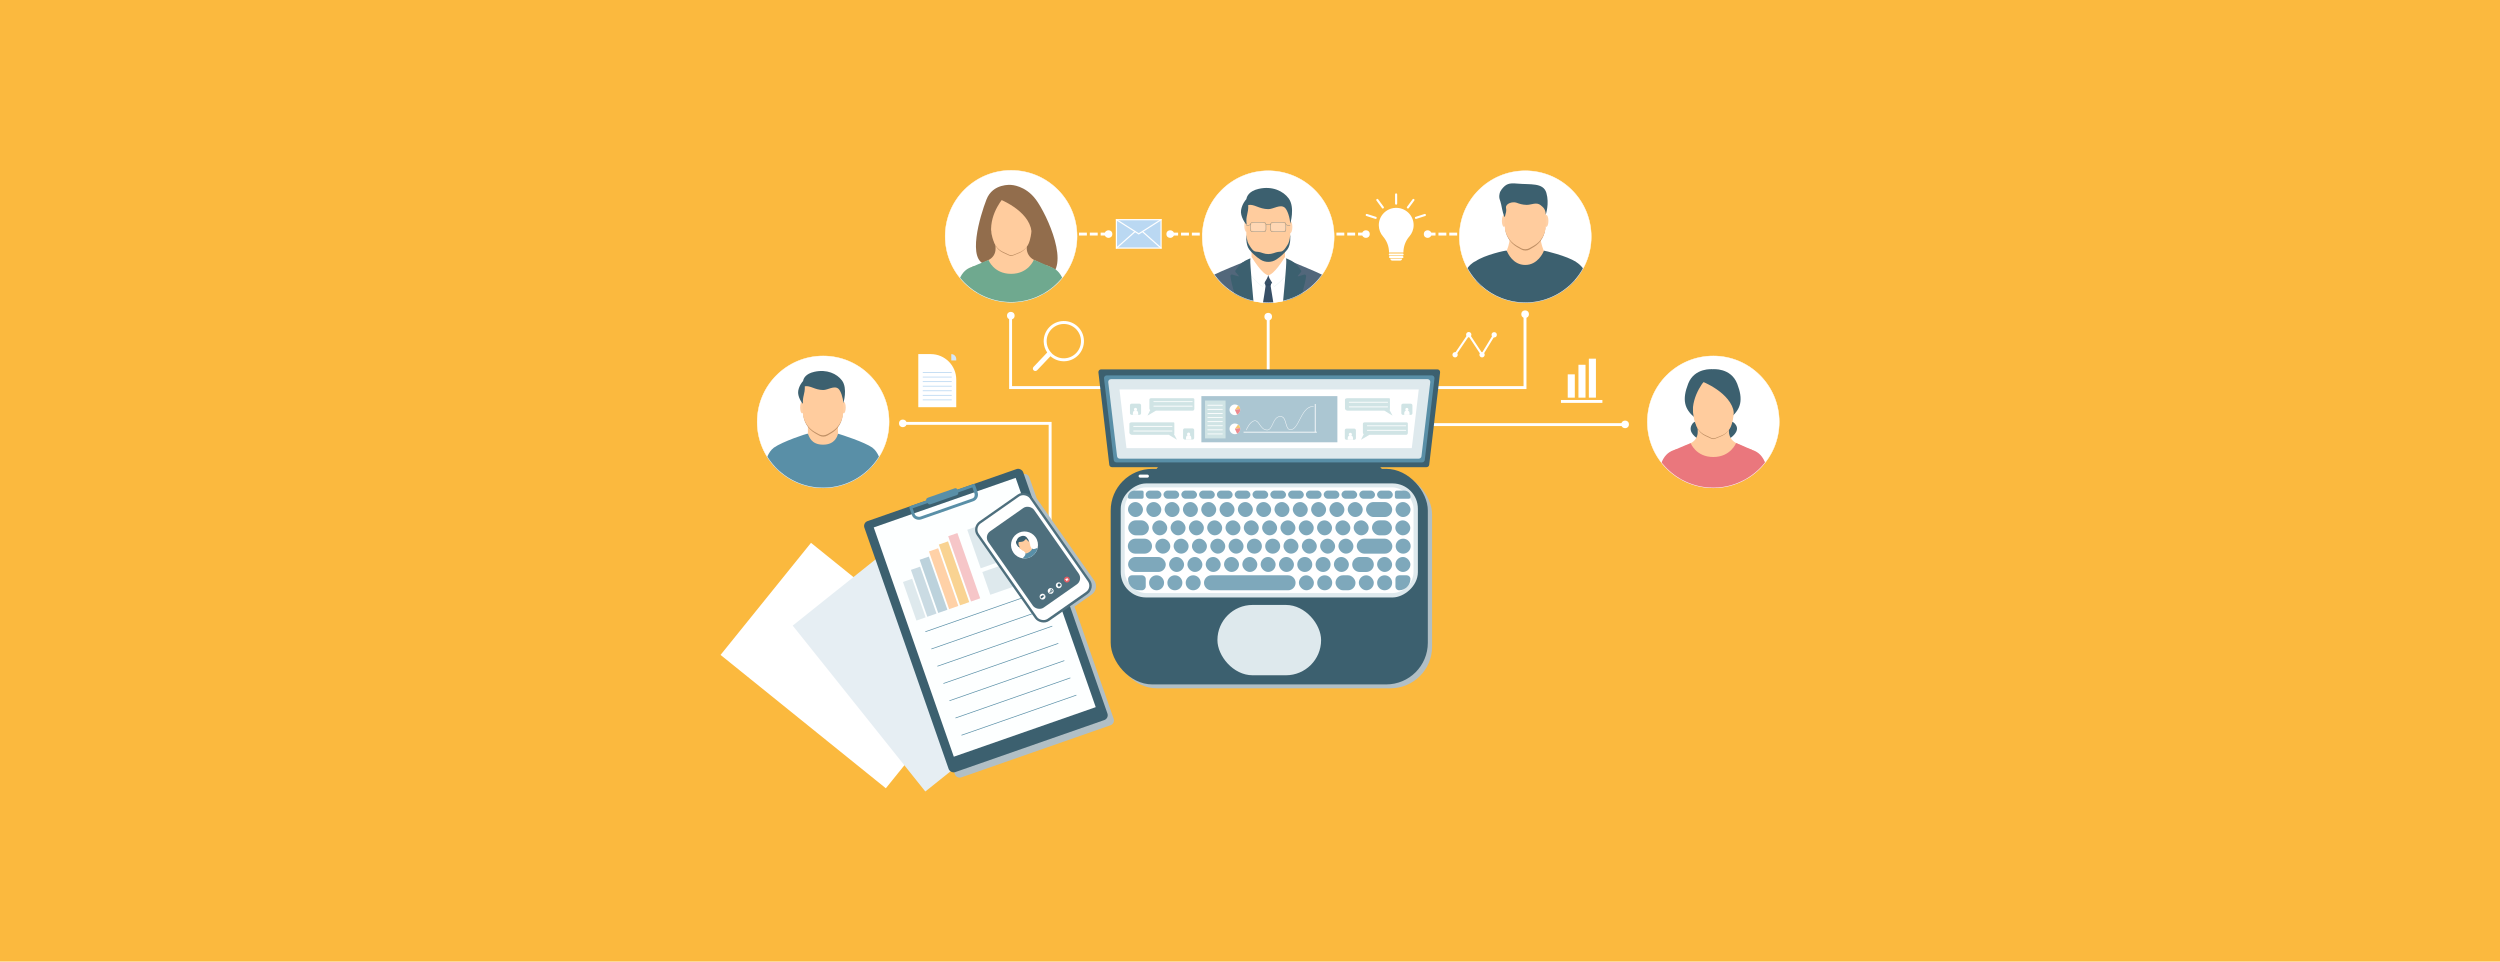 <?xml version="1.0" encoding="UTF-8"?><svg id="Online_Resource" xmlns="http://www.w3.org/2000/svg" viewBox="0 0 1300 500"><defs><style>.cls-1{fill:#f9d392;}.cls-2{fill:#f7c670;}.cls-3{fill:#ed8a8f;}.cls-4{fill:#e6eef3;}.cls-5{fill:#e9f2f3;}.cls-6{fill:#f6c6c8;}.cls-7{fill:#ea777d;}.cls-8{fill:#fff;}.cls-9{fill:#ffd4ae;}.cls-10{fill:#ffd7b4;}.cls-11{fill:#ffb97b;}.cls-12{fill:#ffcc9e;}.cls-13{fill:#ffd1a7;}.cls-14{fill:#ffd0a6;}.cls-15{fill:#fbb93e;}.cls-16{fill:#fdffff;}.cls-17{fill:#926d4c;}.cls-18{fill:#7ea8bb;}.cls-19{fill:#bad8f2;}.cls-20{fill:#304961;}.cls-21{fill:#b1bfc5;}.cls-22{fill:#bcd2dc;}.cls-23{fill:#bf8f64;}.cls-24{fill:#d0e4e5;}.cls-25{fill:#cadbe3;}.cls-26{fill:#abc6d2;}.cls-27{fill:#e45c63;}.cls-28{fill:#dee9ed;}.cls-29{fill:#d5e7f7;}.cls-30{fill:#374f66;}.cls-31{fill:#6fa98f;}.cls-32{fill:#3c606f;}.cls-33{fill:#598fa7;}.cls-34{fill:#52677b;}.cls-35{fill:#4e6f7d;}</style></defs><rect class="cls-15" x="-28.78" y="-84.67" width="1356.66" height="768.77"/><g><g><g><circle class="cls-8" cx="525.78" cy="122.87" r="34.29"/><path class="cls-17" d="M538.61,103.72c-5.44-7.35-12.82-7.56-12.82-7.56,0,0-9.49-.96-12.82,7.56-3.33,8.52-10.43,32.21-.09,33.82,.41,.06,31.27,6.94,31.65,6.78,12.6-5.17,0-32.62-5.91-40.61Z"/><path class="cls-12" d="M546.11,139.35l-19.78,7.16-19.14-7.89,7.32-3.68c1.96-1.12,3.17-3.2,3.17-5.46v-2.77h16.22v2.38c0,2.48,1.37,4.77,3.57,5.93l8.64,4.33Z"/><path class="cls-23" d="M534.86,125.26c-.69,2.55-2.51,4.63-4.92,5.6l-3.11,1.26c-.71,.29-1.51,.27-2.21-.06l-3.14-1.48c-1.86-.88-3.29-2.43-4.1-4.36-1.16-2.78-1.71-5.77-1.71-8.8v.76c0,3.02,.52,6.15,1.69,8.87h-.01c.81,1.91,2.28,3.45,4.14,4.32l3.14,1.46c.69,.33,1.49,.34,2.2,.05l3.11-1.27c2.41-.98,4.23-3.05,4.92-5.61l.26-.74c.53-1.95,.86-3.96,.86-5.98v-.76c0,2.02-.33,4.03-.86,5.98l-.26,.74Z"/><path class="cls-12" d="M530.22,131.15l-3.26,1.32c-.75,.3-1.59,.28-2.31-.06l-3.29-1.55c-1.95-.92-3.5-2.55-4.35-4.57h0c-1.22-2.92-1.85-6.05-1.85-9.23v-4.28c0-5.87,4.76-10.62,10.64-10.62h0c5.88,0,10.64,4.76,10.64,10.62v5.45c0,2.12-.28,4.23-.83,6.27l-.21,.77c-.73,2.68-2.64,4.85-5.16,5.88Z"/><path class="cls-17" d="M519.09,103.29s15.86,5.85,17.29,16.94c3.7-9.12-2.69-24.03-17.29-16.94Z"/><path class="cls-17" d="M522.34,102.23s-7.78,8.18-6.91,18.8c-2.92-8.83-1.61-17.74,6.91-18.8Z"/><path class="cls-12" d="M509.8,137.58l-.16,2.05v.02s0,.04,0,.04l-1.03,12.75-.02,.2c-3.51-2.03-6.63-4.67-9.21-7.77,.03-.06,.06-.12,.09-.18,1.03-2.07,2.73-3.88,4.62-5.13,.48-.32,.95-.59,1.4-.8,0,0,0,0,.01,0,.05-.02,4.3-1.18,4.3-1.18Z"/><path class="cls-12" d="M552.34,144.69c-2.5,3.04-5.51,5.64-8.9,7.68-.16,.1-.32,.19-.48,.28l.02-.2-.91-11.59h0s0-.05,0-.05l-.28-3.23s.41,.02,1.09,.14h-.02s.05,0,.06,0c.68,.13,1.75,.35,2.62,.77h0s.03,.02,.05,.03c.05,.02,.08,.04,.13,.06,2.74,1.16,5.13,3.3,6.55,5.91,.03,.06,.04,.12,.07,.18Z"/><path class="cls-31" d="M509.82,153.11c-.01,.06-.03,.12-.04,.18-.4-.21-.8-.43-1.19-.66-3.51-2.03-6.63-4.67-9.21-7.77-.07-.09-.14-.17-.21-.26,.03-.06,.05-.12,.08-.18,1.19-2.54,3.08-4.69,6.14-5.62,6.96-2.11,5.98,7.44,4.43,14.31Z"/><path class="cls-31" d="M552.4,144.61s-.05,.05-.07,.08c-2.5,3.04-5.51,5.64-8.9,7.68-.16,.1-.32,.19-.48,.28-.38,.22-.77,.44-1.16,.64-.01-.06-.03-.12-.04-.18-1.55-6.86-2.53-16.46,4.43-14.35,3.06,.93,4.94,3.12,6.14,5.66,.03,.06,.06,.12,.08,.18Z"/><path class="cls-31" d="M546.18,138.76c-1.59,3.19-2.39,8.54-2.73,13.39,0,.07-.01,.14-.02,.22-5.16,3.1-11.2,4.89-17.65,4.89-5.77,0-11.22-1.43-16.01-3.96-.4-.21-.8-.43-1.19-.66-.15-.09-.31-.18-.45-.27,0-.07,0-.15-.02-.22-.34-4.84-1.13-10.15-2.73-13.34,3.55-1.61,8.63-3.62,8.63-3.62,0,0,2.72,7.21,11.76,7.21s11.84-7.3,11.84-7.3c0,0,5,2.05,8.55,3.67Z"/><path class="cls-8" d="M525.78,157.27c-18.97,0-34.4-15.43-34.4-34.4s15.43-34.4,34.4-34.4,34.4,15.43,34.4,34.4-15.43,34.4-34.4,34.4Zm0-68.58c-18.85,0-34.18,15.33-34.18,34.18s15.33,34.18,34.18,34.18,34.18-15.33,34.18-34.18-15.33-34.18-34.18-34.18Z"/></g><g><circle class="cls-8" cx="659.47" cy="123.09" r="34.29"/><rect class="cls-12" x="650.81" y="129.58" width="17.39" height="23.71"/><path class="cls-8" d="M670.97,155.27v.23c-3.6,1.28-7.47,1.98-11.51,1.98-2.62,0-5.18-.3-7.64-.86-.49-.11-.98-.23-1.46-.37-.91-.25-1.81-.54-2.69-.86l-.07-.24-1.66-18.27h0s4.66-2.21,4.81-2.49l.8,1.06,4.32,5.93c.72,.99,1.76,1.51,2.84,1.8,0,0,.57,.01,.74,.01,0,0,.68-.01,.7-.02,1.15-.15,2.21-.75,2.98-1.77l4.98-6.6s3.9,1.6,3.9,1.6v.17s-1.05,18.67-1.05,18.67Z"/><g><path class="cls-30" d="M660.66,148.47h0s.06,.1,.06,.14l.76,4.68,.62,3.88,.04,.21c-.88,.07-1.77,.11-2.67,.11s-1.82-.04-2.72-.11l.03-.21,.63-3.87,.69-4.59c.01-.08-.04-.15-.04-.23h0c0-.27-.02-.52-.16-.73,0,0,.02-.01,.02-.02,0,0-.19-.25-.32-.34-.06-.05-.12-.09-.18-.14-.03-.02-.05-.04-.08-.06-.39-.33-.68-.74-.73-1.31-.01-.09-.01-.18-.01-.27,.02-.68,.54-1.78,1.7-2.25,.14-.06,.28-.13,.42-.13h0c.25,0,.51-.09,.77-.09,0,0,0,0,0,0,.22,0,.44,.03,.66,.08,.14,.03,.28,.08,.42,.13,1.23,.47,1.65,1.57,1.68,2.26,0,.19,0,.36-.04,.51-.09,.41-.31,.73-.6,.99,0,0,0,0,0,0-.1,.08-.22,.18-.34,.24-.52,.29-.61,.88-.61,1.13Z"/><path class="cls-20" d="M660.76,148.47h-2.59v-.02c-.11-.23-.18-.47-.22-.72h3c-.04,.25-.1,.49-.18,.73v.02Z"/></g><path class="cls-5" d="M656.57,149.21s-6.12-4.02-10.29-12.05c2.9-.67,4.21-2.52,4.54-3.08,.04-.07,.14-.07,.18,0,.74,1.22,3.81,12.08,6.79,12.42-.25,.57-.18,.2-1.22,2.71Z"/><path class="cls-5" d="M662.54,149.21s6.12-4.02,10.29-12.05c-2.9-.67-4.21-2.52-4.54-3.08-.04-.07-.14-.07-.18,0-.74,1.22-3.81,12.08-6.79,12.42,.25,.57,.18,.2,1.22,2.71Z"/><path class="cls-8" d="M662.54,148.87s6.12-4.02,10.29-12.05c-2.9-.67-4.21-2.52-4.54-3.08-.04-.07-.14-.07-.18,0-.74,1.22-5.62,9.03-8.6,9.37,.92,2.95,1.99,3.26,3.03,5.76Z"/><path class="cls-34" d="M687.57,142.9c-2.76,3.9-6.31,7.21-10.42,9.68-1.94,1.17-4,2.15-6.17,2.92-.82,.29-1.66,.56-2.51,.79v-.23s.76-21.09,.76-21.09l.12,.05,3.45,1.49s0,0,0,0c0,0,.11,.05,.31,.13h0c1.85,.76,11.52,4.75,14.27,6.15,.07,.03,.13,.07,.19,.1Z"/><path class="cls-32" d="M679.19,143.6c-.19,1.85-.98,5.12-1.96,8.69-.03,.1-.05,.2-.08,.3-1.94,1.17-4,2.15-6.17,2.92-1.23,.44-2.5,.81-3.79,1.11,.01-.08,.02-.15,.03-.23,.14-.96,1.79-18.7,1.66-20.72-.02-.29-.05-.53-.08-.81-.01-.12-.14-.26-.14-.36h0s.05-.06,.07-.07c.13-.15,.85,.24,1.33,.44,1.02,.42,1.99,.98,2.87,1.65,.05,.04,.11,.09,.17,.13h0c.98,.78,1.85,1.71,2.59,2.75l.86,1.21c.19,.27,.18,.63-.04,.88l-1.68,1.98c-.09,.11,.01,.26,.15,.23l3.28-.93c.5-.14,.99,.3,.93,.83Z"/><path class="cls-8" d="M656.47,148.87s-6.12-4.02-10.29-12.05c2.9-.67,4.21-2.52,4.54-3.08,.04-.07,.14-.07,.18,0,.74,1.22,5.62,9.03,8.6,9.37-.92,2.95-1.99,3.26-3.03,5.76Z"/><path class="cls-34" d="M650.37,156.26c-7.8-2.14-14.5-6.97-19.04-13.42,.06-.03,.13-.06,.19-.1,3.02-1.53,14.11-6.05,14.53-6.21h0s.01,0,.01,0c0,0,0,0,0,0l3.56-1.54,.77,21.06-.02,.23Z"/><path class="cls-32" d="M651.83,156.63c-.49-.11-.98-.23-1.46-.37-3.02-.83-5.87-2.06-8.5-3.63-.03-.1-.06-.2-.08-.3-.99-3.59-1.78-6.87-1.97-8.73-.05-.53,.43-.97,.94-.83l3.28,.95c.13,.04,.24-.13,.15-.23l-1.69-1.99c-.21-.25-.23-.62-.04-.89l.85-1.21c.77-1.1,1.69-2.07,2.74-2.88h0s0,0,.01-.01c0,0,0,0,0,0,.87-.67,1.88-1.23,2.9-1.65,.44-.18,1.04-.52,1.26-.47,.05,0,.05,.04,.05,.1h0c0,.16-.13,.73-.13,.73-.14,1.75,1.49,20.21,1.63,21.17,.01,.08,.05,.15,.06,.23Z"/><path class="cls-9" d="M649.25,117.41c0,1.75-.5,3.17-1.11,3.17s-1.11-1.42-1.11-3.17,.5-3.17,1.11-3.17,1.11,1.42,1.11,3.17Z"/><path class="cls-9" d="M669.81,118.08c0,1.75,.5,3.17,1.11,3.17s1.11-1.42,1.11-3.17-.5-3.17-1.11-3.17-1.11,1.42-1.11,3.17Z"/><path class="cls-12" d="M662.23,134.92l-1.73,.7c-.64,.26-1.36,.26-2,0l-1.73-.7c-5.25-2.12-8.69-7.21-8.69-12.87v-13.32c0-3.26,2.64-5.9,5.9-5.9h11.03c3.26,0,5.9,2.64,5.9,5.9v13.32c0,5.66-3.44,10.75-8.69,12.87Z"/><path class="cls-32" d="M670.13,103.2c-2.84-3.87-8.54-6.62-15.64-4.99-4.96,1.14-6.13,3.83-6.38,5.34-.32,.34-2.22,2.52-2.75,5.69-.54,3.25,2.3,7.22,2.91,7.65-.63-4.67,.98-5.68,.82-10.29,3.21-.57,5.52,2.09,10.41,2.16,2.63,.04,6.31-2.81,8.64-.73,1.27,1.13,2.62,5,2.77,8.36,0,.02,2.61-8.56-.79-13.2Z"/><g><g><rect class="cls-10" x="660.72" y="115.67" width="8.01" height="4.81" rx="2.4" ry="2.4"/><path class="cls-32" d="M667.78,115.66h-6.11c-.57,0-1,.4-1,.96v2.9c0,.57,.43,1.03,1,1.03h6.11c.56,0,.96-.46,.96-1.03v-2.9c0-.57-.39-.96-.96-.96Zm0,4.75h-6.11c-.49,0-.85-.4-.85-.89v-2.9c0-.49,.36-.82,.85-.82h6.11c.49,0,.81,.33,.81,.82v2.9c0,.49-.33,.89-.81,.89Z"/></g><g><rect class="cls-10" x="650.28" y="115.67" width="8.01" height="4.81" rx="2.4" ry="2.4"/><path class="cls-32" d="M657.34,115.66h-6.11c-.57,0-1.06,.4-1.06,.96v2.9c0,.57,.5,1.03,1.06,1.03h6.11c.56,0,1.04-.46,1.04-1.03v-2.9c0-.57-.47-.96-1.04-.96Zm.89,3.86c0,.49-.41,.89-.89,.89h-6.11c-.49,0-.92-.4-.92-.89v-2.9c0-.49,.43-.82,.92-.82h6.11c.49,0,.89,.33,.89,.82v2.9Z"/></g><rect class="cls-32" x="658.34" y="116.79" width="2.38" height=".14"/></g><path class="cls-32" d="M670.86,117.46s-.01,0-.02,0l-2.13-.49s-.06-.05-.05-.09,.05-.06,.09-.05l2.13,.49s.06,.05,.05,.09c0,.03-.04,.06-.07,.06Z"/><path class="cls-32" d="M648.15,117.48s-.06-.02-.07-.05c-.01-.04,.01-.08,.05-.09l2.08-.54s.08,.01,.09,.05c.01,.04-.01,.08-.05,.09l-2.08,.54s-.01,0-.02,0Z"/><path class="cls-32" d="M670.89,122.05s-.13,3.1-1.2,4.95c-2.98,5.11-3.31,3.34-6.22,4.25-.47,.15-.9,.29-1.29,.42-1.73,.59-3.6,.59-5.33,0-.39-.13-.82-.28-1.29-.42-2.91-.91-3.24,.86-6.22-4.25-1.08-1.85-1.2-4.95-1.2-4.95,0,0-.55,5.03,1.47,7.69,1.22,1.61,3.5,3.76,5.78,5.23,2.51,1.62,5.75,1.62,8.26,0,2.28-1.47,4.56-3.62,5.78-5.23,2.01-2.66,1.47-7.69,1.47-7.69Z"/><path class="cls-8" d="M659.47,157.49c-18.97,0-34.4-15.43-34.4-34.4s15.43-34.4,34.4-34.4,34.4,15.43,34.4,34.4-15.43,34.4-34.4,34.4Zm0-68.58c-18.85,0-34.18,15.33-34.18,34.18s15.33,34.18,34.18,34.18,34.18-15.33,34.18-34.18-15.33-34.18-34.18-34.18Z"/></g><g><circle class="cls-8" cx="793.16" cy="123.09" r="34.29"/><path class="cls-12" d="M809.61,143.92l-33.27,.32,6.46-12.42c1.28-2.46,2.06-5.15,2.29-7.92h15.97c.31,2.77,1.13,5.46,2.39,7.95l6.16,12.07Z"/><path class="cls-12" d="M769.77,148.26c-2.38-2.21-4.45-4.76-6.13-7.56,.03-.06,.06-.13,.09-.19,.87-1.81,1.94-3.38,3.22-4.24l2.74,11.68,.07,.31Z"/><path class="cls-12" d="M822.7,140.66c-1.11,1.87-2.4,3.62-3.83,5.24-.72,.81-1.47,1.58-2.26,2.31l.08-.32,2.73-11.62c1.27,.85,2.33,2.4,3.19,4.19,.03,.06,.06,.13,.09,.19Z"/><g><path class="cls-14" d="M783.14,114.88c0,1.7-.48,3.08-1.08,3.08s-1.08-1.38-1.08-3.08,.48-3.08,1.08-3.08,1.08,1.38,1.08,3.08Z"/><path class="cls-14" d="M803.01,114.88c0,1.7,.48,3.08,1.08,3.08s1.08-1.38,1.08-3.08-.48-3.08-1.08-3.08-1.08,1.38-1.08,3.08Z"/></g><path class="cls-23" d="M797.58,127.26l-2.11,1.25c-1.35,.79-2.99,.79-4.34,0l-2.3-1.25c-3.76-2.2-6.24-6.31-6.24-10.76v1.19c0,4.45,2.49,8.56,6.25,10.76l2.22,1.25c1.35,.79,3.05,.79,4.4,0l2.1-1.25c3.76-2.2,6.04-6.31,6.04-10.76v-1.19c0,4.45-2.26,8.56-6.02,10.76Z"/><path class="cls-12" d="M797.56,127.77l-2.2,1.25c-1.39,.79-3.09,.79-4.48,0l-2.2-1.25c-3.87-2.2-6.26-6.31-6.26-10.76v-8.4c0-5.91,4.79-10.71,10.71-10.71h0c5.91,0,10.71,4.79,10.71,10.71v8.4c0,4.45-2.39,8.56-6.26,10.76Z"/><path class="cls-32" d="M804.12,100.31c-1.61-5.49-8.4-4.2-15.18-4.84-4.29-.41-5.83,.18-8.01,2.9-.56,.7-.98,1.51-1.16,2.39-.53,2.57,.36,3.08,.84,5.56,.58,3.03,1.3,6.19,1.87,6.58,.65-2.58,.94-2.96,.65-4.84-.34-2.21,3.42-3.41,5.51-2.63,1.42,.53,3.04,1.08,5.2,1.11,2.46,.04,5.19-1.67,7.37,.23,1.19,1.03,2.44,1.77,2.58,4.84,0,.01,1.97-5.69,.32-11.3Z"/><path class="cls-32" d="M770.41,148.84c-.21-.19-.43-.38-.64-.58-2.38-2.21-4.45-4.76-6.13-7.56-.23-.38-.45-.77-.66-1.16,.04-.05,.08-.11,.12-.16,2.13-2.83,4.2-3.55,4.2-3.55l3.03,12.7,.07,.3Z"/><path class="cls-32" d="M823.25,139.69c-.18,.32-.36,.64-.55,.96-1.11,1.87-2.4,3.62-3.83,5.24-.72,.81-1.47,1.58-2.26,2.31-.3,.28-.6,.55-.9,.81l.07-.3,2.88-12.88s2.23,.74,4.48,3.69c.04,.05,.08,.1,.12,.16Z"/><path class="cls-32" d="M819.66,136.89c-.02,1.28-.28,5.06-.75,8.68-.02,.11-.03,.21-.04,.32-6.3,7.1-15.49,11.58-25.71,11.58-8.72,0-16.69-3.26-22.75-8.63-.21-.19-.43-.38-.64-.58-.79-.73-1.55-1.5-2.26-2.31-.01-.11-.03-.21-.04-.32-.47-3.64-.74-7.45-.76-8.74,0-.23,.42-.92,.6-1.05,4.52-3.23,16-5.81,16.15-5.49,.61,1.3,3.23,7.43,9.69,7.43s9.38-6.46,9.69-7.43c.03-.1,12.32,2.79,16.56,5.82,.18,.13,.28,.5,.27,.73Z"/><path class="cls-8" d="M793.16,157.49c-18.97,0-34.4-15.43-34.4-34.4s15.43-34.4,34.4-34.4,34.4,15.43,34.4,34.4-15.43,34.4-34.4,34.4Zm0-68.58c-18.85,0-34.18,15.33-34.18,34.18s15.33,34.18,34.18,34.18,34.18-15.33,34.18-34.18-15.33-34.18-34.18-34.18Z"/></g><g><circle class="cls-8" cx="428.03" cy="219.39" r="34.29"/><rect class="cls-12" x="420.1" y="220.78" width="15.66" height="21.34"/><path class="cls-33" d="M405.18,245.08c-2.43-2.16-4.55-4.66-6.29-7.43,.03-.08,.07-.16,.11-.24,.89-1.92,1.98-3.61,3.32-4.51l2.77,11.81,.09,.37Z"/><path class="cls-33" d="M457.17,237.65c-1.18,1.88-2.53,3.63-4.04,5.24-.71,.76-1.47,1.5-2.25,2.19l.08-.37,2.77-11.81c1.34,.9,2.44,2.59,3.32,4.51,.04,.08,.07,.16,.11,.23Z"/><path class="cls-33" d="M453.98,233.52c-.02,1.32-.3,5.31-.8,9-.02,.13-.03,.25-.05,.37-6.28,6.71-15.21,10.91-25.1,10.91-8.76,0-16.77-3.3-22.85-8.71-.78-.7-1.53-1.43-2.25-2.19-.02-.12-.03-.25-.05-.37-.5-3.69-.78-7.68-.8-9,0-.23,.09-.59,.27-.71,4.43-3.17,17.62-7.6,17.76-7.29,.6,1.27,1.55,5.7,7.88,5.7s7.44-4.59,7.75-5.54c.03-.1,.13-.15,.23-.12,1.53,.47,13.6,4.29,17.75,7.25,.18,.13,.27,.49,.27,.71Z"/><g><path class="cls-14" d="M418.19,211.93c0,1.67-.47,3.02-1.06,3.02s-1.06-1.35-1.06-3.02,.47-3.02,1.06-3.02,1.06,1.35,1.06,3.02Z"/><path class="cls-14" d="M437.66,211.93c0,1.67,.47,3.02,1.06,3.02s1.06-1.35,1.06-3.02-.47-3.02-1.06-3.02-1.06,1.35-1.06,3.02Z"/></g><path class="cls-23" d="M432.34,224.07l-2.07,1.23c-1.32,.77-2.93,.77-4.25,0l-2.25-1.23c-3.68-2.15-6.12-6.18-6.12-10.54v1.17c0,4.36,2.44,8.39,6.12,10.54l2.18,1.23c1.32,.77,2.99,.77,4.31,0l2.06-1.23c3.68-2.15,5.92-6.18,5.92-10.54v-1.17c0,4.36-2.22,8.39-5.9,10.54Z"/><path class="cls-12" d="M432.33,224.57l-2.16,1.23c-1.36,.77-3.03,.77-4.4,0l-2.16-1.23c-3.79-2.15-6.14-6.18-6.14-10.54v-12.57c0-3.4,2.76-6.15,6.15-6.15h8.68c3.4,0,6.15,2.76,6.15,6.15v12.57c0,4.36-2.34,8.39-6.14,10.54Z"/><path class="cls-32" d="M437.8,197.82c-2.61-3.48-7.83-5.94-14.35-4.48-4.55,1.02-5.62,3.43-5.85,4.79-.29,.31-2.04,2.26-2.52,5.1-.5,2.92,1.91,6.38,2.47,6.77-.32-4.12,1.1-4.99,.95-9.13,2.95-.51,5.06,1.88,9.55,1.94,2.41,.03,5.79-2.52,7.93-.65,1.16,1.01,2.4,4.48,2.55,7.5,0,.01,2.4-7.68-.73-11.85Z"/><path class="cls-8" d="M428.03,253.79c-18.97,0-34.4-15.43-34.4-34.4s15.43-34.4,34.4-34.4,34.4,15.43,34.4,34.4-15.43,34.4-34.4,34.4Zm0-68.58c-18.85,0-34.18,15.33-34.18,34.18s15.33,34.18,34.18,34.18,34.18-15.33,34.18-34.18-15.33-34.18-34.18-34.18Z"/></g><g><circle class="cls-8" cx="890.91" cy="219.39" r="34.29"/><path class="cls-32" d="M899.24,219.33c.24,0,1.85-.78,3.46,1.73,2.22,3.47-3.01,6.77-3.01,6.77l-3.31-2.07,2.86-6.43Z"/><path class="cls-32" d="M883.08,219.32c-.24,0-2.09-.92-3.46,1.73-2.04,3.96,2.93,6.83,2.93,6.83l3.4-2.12-2.86-6.43Z"/><path class="cls-32" d="M903.32,199.5c-3.31-8.46-12.73-7.51-12.73-7.51,0,0-9.42-.95-12.73,7.51-3.31,8.46-1.87,13.16,3.14,17.45,.31,.27,.63,.53,.94,.77,5,3.94,12.3,3.94,17.31,0,.31-.24,.62-.5,.94-.77,5.01-4.29,6.44-8.99,3.14-17.45Z"/><path class="cls-12" d="M911.24,234.59l-19.78,7.16-19.14-7.89,7.32-3.68c1.96-1.12,3.17-3.2,3.17-5.46v-2.77h16.22v2.38c0,2.48,1.37,4.77,3.57,5.93l8.64,4.33Z"/><path class="cls-23" d="M899.99,220.49c-.69,2.55-2.51,4.63-4.92,5.6l-3.11,1.26c-.71,.29-1.51,.27-2.21-.06l-3.14-1.48c-1.86-.88-3.29-2.43-4.1-4.36-1.16-2.78-1.71-5.77-1.71-8.8v.76c0,3.02,.52,6.15,1.69,8.87h-.01c.81,1.91,2.28,3.45,4.14,4.32l3.14,1.46c.69,.33,1.49,.34,2.2,.05l3.11-1.27c2.41-.98,4.23-3.05,4.92-5.61l.26-.74c.53-1.95,.86-3.96,.86-5.98v-.76c0,2.02-.33,4.03-.86,5.98l-.26,.74Z"/><path class="cls-12" d="M895.34,226.39l-3.26,1.32c-.75,.3-1.59,.28-2.31-.06l-3.29-1.55c-1.95-.92-3.5-2.55-4.35-4.57h0c-1.22-2.92-1.85-6.05-1.85-9.23v-4.28c0-5.87,4.76-10.62,10.64-10.62h0c5.88,0,10.64,4.76,10.64,10.62v5.45c0,2.12-.28,4.23-.83,6.27l-.21,.77c-.73,2.68-2.64,4.85-5.16,5.88Z"/><path class="cls-12" d="M874.92,232.82l-.16,2.05v.02s0,.04,0,.04l-1.13,13.98-.02,.2c-3.63-2.12-6.85-4.89-9.47-8.15,.02-.06,.05-.13,.08-.19,.96-2.42,2.85-4.54,4.99-5.96,.48-.32,.95-.59,1.4-.8,0,0,0,0,.01,0,.05-.02,4.3-1.17,4.3-1.17Z"/><path class="cls-12" d="M917.85,240.74c-2.59,3.27-5.77,6.06-9.37,8.2-.1,.06-.2,.12-.3,.17l-.1-.2-1.14-12.81h0s.13-.05,.13-.05l-.22-3.2s.46-.04,1.14,.17h-.02s.04-.03,.04-.03c.68,.13,1.73,.32,2.59,.74,0,0,.17,.07,.22,.09,3.01,1.27,5.62,3.74,6.95,6.71,.03,.06,.05,.13,.07,.19Z"/><path class="cls-7" d="M874.68,249.49c-.02,.06-.03,.12-.05,.18-.34-.19-.68-.38-1.01-.57-3.63-2.12-6.85-4.89-9.47-8.15-.07-.09-.14-.17-.21-.26,.03-.06,.05-.13,.08-.2,1.15-2.91,3.14-5.45,6.53-6.48,7.36-2.23,5.81,8.59,4.13,15.47Z"/><path class="cls-7" d="M917.88,240.69s-.02,.03-.03,.05c-2.59,3.27-5.77,6.06-9.37,8.2-.1,.06-.2,.12-.3,.17-.33,.19-.66,.38-.99,.56-.01-.06-.03-.12-.04-.18-1.68-6.88-3.22-17.69,4.14-15.46,3.39,1.03,5.37,3.56,6.52,6.47,.03,.06,.05,.13,.08,.2Z"/><path class="cls-7" d="M911.28,234.03c-1.74,3.49-2.5,9.51-2.79,14.69,0,.07,0,.15-.01,.22-5.14,3.07-11.15,4.84-17.57,4.84-5.88,0-11.43-1.49-16.28-4.1-.34-.19-.68-.38-1.01-.57-.09-.05-.18-.11-.27-.16,0-.07,0-.15-.01-.22-.29-5.18-1.04-11.21-2.78-14.7,3.55-1.61,8.6-3.59,8.6-3.59,0,0,2.72,7.2,11.76,7.2s11.86-7.29,11.86-7.29c0,0,4.96,2.08,8.52,3.69Z"/><path class="cls-32" d="M884.58,198.15s15.75,5.81,17.17,16.81c3.67-9.05-2.67-23.85-17.17-16.81Z"/><path class="cls-32" d="M887.15,196.99s-7.72,8.12-6.86,18.66c-2.89-8.76-1.6-17.61,6.86-18.66Z"/><path class="cls-8" d="M890.91,253.79c-18.97,0-34.4-15.43-34.4-34.4s15.43-34.4,34.4-34.4,34.4,15.43,34.4,34.4-15.43,34.4-34.4,34.4Zm0-68.58c-18.85,0-34.18,15.33-34.18,34.18s15.33,34.18,34.18,34.18,34.18-15.33,34.18-34.18-15.33-34.18-34.18-34.18Z"/></g></g><g><g><rect class="cls-8" x="658.71" y="164.33" width="1.51" height="30.53"/><circle class="cls-8" cx="659.47" cy="164.66" r="1.98"/></g><g><circle class="cls-8" cx="525.62" cy="164.15" r="1.98"/><polygon class="cls-8" points="585.13 202.3 524.75 202.3 524.75 162.69 526.27 162.69 526.27 200.78 585.13 200.78 585.13 202.3"/></g><g><circle class="cls-8" cx="845.06" cy="220.68" r="1.98"/><rect class="cls-8" x="737.27" y="220.04" width="107.56" height="1.51"/></g><g><circle class="cls-8" cx="608.51" cy="121.72" r="1.98"/><path class="cls-8" d="M629.51,122.48h-4.11v-1.51h4.11v1.51Zm-5.63,0h-4.11v-1.51h4.11v1.51Zm-5.63,0h-4.11v-1.51h4.11v1.51Zm-5.63,0h-4.11v-1.51h4.11v1.51Z"/></g><g><circle class="cls-8" cx="576.43" cy="121.72" r="1.98"/><path class="cls-8" d="M555.44,120.96h4.11v1.51h-4.11v-1.51Zm5.63,0h4.11v1.51h-4.11v-1.51Zm5.63,0h4.11v1.51h-4.11v-1.51Zm5.63,0h4.11v1.51h-4.11v-1.51Z"/></g><g><circle class="cls-8" cx="742.37" cy="121.72" r="1.98"/><path class="cls-8" d="M763.36,122.48h-4.11v-1.51h4.11v1.51Zm-5.63,0h-4.11v-1.51h4.11v1.51Zm-5.63,0h-4.11v-1.51h4.11v1.51Zm-5.63,0h-4.11v-1.51h4.11v1.51Z"/></g><g><circle class="cls-8" cx="710.29" cy="121.72" r="1.98"/><path class="cls-8" d="M689.3,120.96h4.11v1.51h-4.11v-1.51Zm5.63,0h4.11v1.51h-4.11v-1.51Zm5.63,0h4.11v1.51h-4.11v-1.51Zm5.63,0h4.11v1.51h-4.11v-1.51Z"/></g><g><polygon class="cls-8" points="546.83 278.69 545.31 278.69 545.31 220.91 469.35 220.91 469.35 219.39 546.83 219.39 546.83 278.69"/><circle class="cls-8" cx="469.46" cy="220.15" r="1.98"/></g><g><polygon class="cls-8" points="793.76 202.3 733.38 202.3 733.38 200.78 792.24 200.78 792.24 162.69 793.76 162.69 793.76 202.3"/><circle class="cls-8" cx="793.06" cy="163.37" r="1.98"/></g></g><g><path class="cls-21" d="M579.1,373.75l-20.37-58.33,8.98-6.29c2.36-1.66,2.94-4.91,1.28-7.28l-29.91-42.7-3.81-10.91c-.48-1.39-2-2.12-3.39-1.63l-77.55,27.08c-1.39,.48-2.12,2-1.63,3.39l43.82,125.51c.48,1.39,2,2.12,3.39,1.63l77.55-27.08c1.39-.48,2.12-2,1.63-3.39Z"/><rect class="cls-8" x="403.73" y="290.89" width="74.89" height="110.43" transform="translate(-105.22 472.09) rotate(-51.1)"/><rect class="cls-4" x="438.48" y="289.81" width="74.89" height="110.43" transform="translate(-111.25 372.75) rotate(-38.64)"/><g><rect class="cls-32" x="468.93" y="253.61" width="87.46" height="138.26" rx="2.66" ry="2.66" transform="translate(-77.73 187.03) rotate(-19.25)"/><rect class="cls-16" x="472.97" y="257.87" width="78.17" height="126.29" transform="translate(-77.2 186.74) rotate(-19.25)"/><path class="cls-33" d="M506.1,251.71l-8.31,2.9-.03-.1c-.21-.6-.74-.78-1.34-.57l-13.86,4.84c-.6,.21-1.15,.77-.94,1.37l.03,.1-8.07,2.82c-.43,.15-.81,.64-.67,1.06l1.3,3.72c.68,1.95,2.96,2.9,4.92,2.22l26.99-9.42c1.95-.68,2.9-2.76,2.22-4.71l-1.3-3.72c-.15-.43-.51-.65-.94-.5Zm.6,4.79c.38,1.1,.01,2.33-1.09,2.71l-26.99,9.42c-1.1,.38-2.6-.19-2.99-1.29l-1.06-3.03,7.78-2.72c.33,.57,.9,.83,1.4,.66l13.86-4.84c.5-.18,.78-.73,.69-1.39l7.33-2.56,1.06,3.03Z"/><rect class="cls-33" x="479.4" y="317.92" width="63.28" height=".36" transform="translate(-76.29 186.24) rotate(-19.25)"/><rect class="cls-33" x="482.54" y="326.89" width="63.28" height=".36" transform="translate(-79.08 187.77) rotate(-19.25)"/><rect class="cls-33" x="485.67" y="335.86" width="63.28" height=".36" transform="translate(-81.86 189.31) rotate(-19.25)"/><rect class="cls-33" x="488.8" y="344.84" width="63.28" height=".36" transform="translate(-84.64 190.84) rotate(-19.25)"/><rect class="cls-33" x="491.93" y="353.81" width="63.28" height=".36" transform="translate(-87.42 192.37) rotate(-19.25)"/><rect class="cls-33" x="495.07" y="362.78" width="63.28" height=".36" transform="translate(-90.21 193.91) rotate(-19.25)"/><rect class="cls-33" x="498.2" y="371.75" width="63.28" height=".36" transform="translate(-92.99 195.44) rotate(-19.25)"/><g><rect class="cls-6" x="498.84" y="277.03" width="5.06" height="35.96" transform="translate(-69.22 181.76) rotate(-19.25)"/><rect class="cls-1" x="493.56" y="281.44" width="5.06" height="33.47" transform="translate(-70.56 180.19) rotate(-19.25)"/><rect class="cls-13" x="488.16" y="285.06" width="5.06" height="31.79" transform="translate(-71.78 178.57) rotate(-19.25)"/><rect class="cls-22" x="482.89" y="289.46" width="5.06" height="29.3" transform="translate(-73.11 177.01) rotate(-19.25)"/><rect class="cls-25" x="477.79" y="294.8" width="5.06" height="25.84" transform="translate(-74.59 175.53) rotate(-19.25)"/><rect class="cls-28" x="472.89" y="301.23" width="5.06" height="21.26" transform="translate(-76.23 174.15) rotate(-19.25)"/></g><rect class="cls-28" x="505.69" y="270.31" width="27.95" height="21.21" transform="translate(-63.56 187) rotate(-19.25)"/><rect class="cls-28" x="512.1" y="292.51" width="27.95" height="12.55" transform="translate(-69.09 190.11) rotate(-19.25)"/></g></g><g><rect class="cls-21" x="579.78" y="245.82" width="164.91" height="112.1" rx="21.66" ry="21.66"/><rect class="cls-32" x="577.56" y="243.8" width="164.91" height="112.1" rx="21.66" ry="21.66"/><rect class="cls-28" x="633.06" y="314.57" width="53.91" height="36.57" rx="18.29" ry="18.29"/><path class="cls-32" d="M660.01,192.08h-87.44c-.84,0-1.5,.74-1.4,1.57l5.66,48.04c.08,.71,.69,1.24,1.4,1.24h163.56c.71,0,1.32-.53,1.4-1.24l5.66-48.04c.1-.84-.56-1.57-1.4-1.57h-87.44Z"/><path class="cls-33" d="M579.14,239.2l-5.05-42.41c-.1-.84,.56-1.58,1.4-1.58h169.03c.84,0,1.5,.74,1.4,1.58l-5.05,42.41c-.08,.71-.69,1.24-1.4,1.24h-158.94c-.71,0-1.32-.53-1.4-1.24Z"/><path class="cls-28" d="M580.87,237.26l-4.58-38.52c-.1-.84,.56-1.58,1.4-1.58h164.65c.84,0,1.5,.74,1.4,1.58l-4.58,38.52c-.08,.71-.69,1.24-1.4,1.24h-155.48c-.71,0-1.32-.53-1.4-1.24Z"/><polygon class="cls-8" points="585.76 233.03 582.13 202.51 737.76 202.51 734.13 233.03 585.76 233.03"/><rect class="cls-32" x="601.25" y="242.29" width="117.51" height="5.19" rx="2.6" ry="2.6"/><rect class="cls-8" x="592.06" y="246.79" width="5.38" height="1.59" rx=".79" ry=".79"/><rect class="cls-26" x="624.72" y="205.98" width="70.72" height="24.01"/><g><path class="cls-8" d="M644.92,213.1c0,1.12-.66,2.08-1.61,2.52-.36,.17-.76,.26-1.18,.26-1.54,0-2.78-1.25-2.78-2.78s1.25-2.78,2.78-2.78c.62,0,1.19,.2,1.66,.55,.58,.43,.98,1.08,1.09,1.82,.02,.13,.03,.27,.03,.41Z"/><path class="cls-2" d="M644.89,212.69l-2.75,.41,1.66-2.23c.58,.43,.98,1.08,1.09,1.82Z"/><path class="cls-3" d="M644.92,213.1c0,1.12-.66,2.08-1.61,2.52l-1.18-2.52,2.75-.41c.02,.13,.03,.27,.03,.41Z"/></g><g><path class="cls-8" d="M644.92,222.99c0,1.12-.66,2.08-1.61,2.52-.36,.17-.76,.26-1.18,.26-1.54,0-2.78-1.25-2.78-2.78s1.25-2.78,2.78-2.78c.62,0,1.19,.2,1.66,.55,.58,.43,.98,1.08,1.09,1.82,.02,.13,.03,.27,.03,.41Z"/><path class="cls-2" d="M644.89,222.58l-2.75,.41,1.66-2.23c.58,.43,.98,1.08,1.09,1.82Z"/><path class="cls-3" d="M644.92,222.99c0,1.12-.66,2.08-1.61,2.52l-1.18-2.52,2.75-.41c.02,.13,.03,.27,.03,.41Z"/></g><rect class="cls-8" x="646.65" y="224.51" width="38.13" height=".43"/><rect class="cls-8" x="683.7" y="210.08" width=".43" height="14.65"/><path class="cls-8" d="M658.93,223.72c-1.98,0-3.03-1.5-3.95-2.83-.8-1.15-1.49-2.14-2.6-1.99-2.43,.33-4.22,4.74-4.24,4.79l-.2-.08c.07-.19,1.86-4.57,4.41-4.92,1.24-.17,2,.91,2.8,2.07,.89,1.29,1.9,2.74,3.77,2.74h0c1.36,0,2.07-1.5,2.82-3.1,.9-1.91,1.91-4.06,4.25-3.94,1.8,.09,2.31,1.93,2.8,3.7,.44,1.59,.86,3.1,2.17,3.16,2.08,.1,3.4-2.47,4.8-5.19,1.67-3.24,3.55-6.9,7.13-6.9,.06,0,.11,0,.17,0v.22c-.06,0-.12,0-.17,0-3.45,0-5.31,3.6-6.95,6.78-1.43,2.78-2.78,5.41-5,5.31-1.47-.07-1.93-1.72-2.37-3.31-.47-1.7-.96-3.46-2.61-3.54-2.19-.12-3.13,1.87-4.04,3.81-.79,1.67-1.53,3.23-3.02,3.23h0Z"/><rect class="cls-24" x="626.61" y="208.28" width="10.68" height="19.69"/><path class="cls-8" d="M635.62,210.95h-7.57c-.12,0-.22-.1-.22-.22s.1-.22,.22-.22h7.57c.12,0,.22,.1,.22,.22s-.1,.22-.22,.22Z"/><path class="cls-8" d="M635.62,213.08h-7.57c-.12,0-.22-.1-.22-.22s.1-.22,.22-.22h7.57c.12,0,.22,.1,.22,.22s-.1,.22-.22,.22Z"/><path class="cls-8" d="M635.62,215.21h-7.57c-.12,0-.22-.1-.22-.22s.1-.22,.22-.22h7.57c.12,0,.22,.1,.22,.22s-.1,.22-.22,.22Z"/><path class="cls-8" d="M635.62,217.34h-7.57c-.12,0-.22-.1-.22-.22s.1-.22,.22-.22h7.57c.12,0,.22,.1,.22,.22s-.1,.22-.22,.22Z"/><path class="cls-8" d="M635.62,219.47h-7.57c-.12,0-.22-.1-.22-.22s.1-.22,.22-.22h7.57c.12,0,.22,.1,.22,.22s-.1,.22-.22,.22Z"/><path class="cls-8" d="M635.62,221.6h-7.57c-.12,0-.22-.1-.22-.22s.1-.22,.22-.22h7.57c.12,0,.22,.1,.22,.22s-.1,.22-.22,.22Z"/><path class="cls-8" d="M635.62,223.73h-7.57c-.12,0-.22-.1-.22-.22s.1-.22,.22-.22h7.57c.12,0,.22,.1,.22,.22s-.1,.22-.22,.22Z"/><path class="cls-8" d="M635.62,225.86h-7.57c-.12,0-.22-.1-.22-.22s.1-.22,.22-.22h7.57c.12,0,.22,.1,.22,.22s-.1,.22-.22,.22Z"/><g><g><rect class="cls-24" x="587.58" y="209.9" width="5.78" height="5.83" rx=".86" ry=".86"/><path class="cls-8" d="M591.27,212.89c0,.45-.36,.81-.81,.81s-.81-.36-.81-.81,.36-.81,.81-.81,.81,.36,.81,.81Z"/><path class="cls-8" d="M591.84,215.73h-2.73v-.99c0-.75,.61-1.37,1.37-1.37h0c.75,0,1.37,.61,1.37,1.37v.99Z"/></g><g><rect class="cls-24" x="615.19" y="222.75" width="5.78" height="5.83" rx=".86" ry=".86"/><path class="cls-8" d="M618.89,225.73c0,.45-.36,.81-.81,.81s-.81-.36-.81-.81,.36-.81,.81-.81,.81,.36,.81,.81Z"/><path class="cls-8" d="M619.45,228.58h-2.73v-.99c0-.75,.61-1.37,1.37-1.37h0c.75,0,1.37,.61,1.37,1.37v.99Z"/></g><g><path class="cls-24" d="M588.63,219.61h21.48c.53,0,.55,.21,.55,.69v4.79c0,.28,.05,.53-.18,.69l1.55,2.9-4.25-2.58h-19.16c-.53,0-1.33-.53-1.33-1.01v-4.79c0-.48,.8-.69,1.33-.69Z"/><path class="cls-8" d="M609.46,221.94h-19.97c-.12,0-.22-.1-.22-.22s.1-.22,.22-.22h19.97c.12,0,.22,.1,.22,.22s-.1,.22-.22,.22Z"/><path class="cls-8" d="M609.46,224.36h-19.97c-.12,0-.22-.1-.22-.22s.1-.22,.22-.22h19.97c.12,0,.22,.1,.22,.22s-.1,.22-.22,.22Z"/></g><g><path class="cls-24" d="M620.22,207.06h-21.48c-.53,0-1.05,.21-1.05,.69v4.79c0,.28,.2,.53,.43,.69l-1.43,2.9,4.37-2.58h19.16c.53,0,.84-.53,.84-1.01v-4.79c0-.48-.31-.69-.84-.69Z"/><path class="cls-8" d="M619.97,209.08h-19.97c-.12,0-.22-.1-.22-.22s.1-.22,.22-.22h19.97c.12,0,.22,.1,.22,.22s-.1,.22-.22,.22Z"/><path class="cls-8" d="M619.97,211.42h-19.97c-.12,0-.22-.1-.22-.22s.1-.22,.22-.22h19.97c.12,0,.22,.1,.22,.22s-.1,.22-.22,.22Z"/></g></g><g><g><rect class="cls-24" x="728.68" y="209.92" width="5.78" height="5.83" rx=".86" ry=".86"/><path class="cls-8" d="M732.38,212.91c0,.45-.36,.81-.81,.81s-.81-.36-.81-.81,.36-.81,.81-.81,.81,.36,.81,.81Z"/><path class="cls-8" d="M732.94,215.75h-2.73v-.99c0-.75,.61-1.37,1.37-1.37h0c.75,0,1.37,.61,1.37,1.37v.99Z"/></g><g><rect class="cls-24" x="699.3" y="222.87" width="5.78" height="5.83" rx=".86" ry=".86"/><path class="cls-8" d="M702.99,225.86c0,.45-.36,.81-.81,.81s-.81-.36-.81-.81,.36-.81,.81-.81,.81,.36,.81,.81Z"/><path class="cls-8" d="M703.55,228.7h-2.73v-.99c0-.75,.61-1.37,1.37-1.37h0c.75,0,1.37,.61,1.37,1.37v.99Z"/></g><g><path class="cls-24" d="M700.73,207.06h21.48c.53,0,.55,.21,.55,.69v4.79c0,.28,.05,.53-.18,.69l1.55,2.9-4.25-2.58h-19.16c-.53,0-1.33-.53-1.33-1.01v-4.79c0-.48,.8-.69,1.33-.69Z"/><path class="cls-8" d="M721.57,209.38h-19.97c-.12,0-.22-.1-.22-.22s.1-.22,.22-.22h19.97c.12,0,.22,.1,.22,.22s-.1,.22-.22,.22Z"/><path class="cls-8" d="M721.57,211.81h-19.97c-.12,0-.22-.1-.22-.22s.1-.22,.22-.22h19.97c.12,0,.22,.1,.22,.22s-.1,.22-.22,.22Z"/></g><g><path class="cls-24" d="M731.24,219.61h-21.48c-.53,0-1.05,.21-1.05,.69v4.79c0,.28,.2,.53,.43,.69l-1.43,2.9,4.37-2.58h19.16c.53,0,.84-.53,.84-1.01v-4.79c0-.48-.31-.69-.84-.69Z"/><path class="cls-8" d="M730.99,221.63h-19.97c-.12,0-.22-.1-.22-.22s.1-.22,.22-.22h19.97c.12,0,.22,.1,.22,.22s-.1,.22-.22,.22Z"/><path class="cls-8" d="M730.99,223.98h-19.97c-.12,0-.22-.1-.22-.22s.1-.22,.22-.22h19.97c.12,0,.22,.1,.22,.22s-.1,.22-.22,.22Z"/></g></g><rect class="cls-28" x="630.39" y="203.76" width="59.3" height="154.52" rx="13.17" ry="13.17" transform="translate(941.06 -379.01) rotate(90)"/><rect class="cls-8" x="584.85" y="253.43" width="150.19" height="54.97" rx="11.2" ry="11.2"/><g><g><path class="cls-18" d="M589.92,255.11h3.95c.45,0,.81,.36,.81,.81v2.6c0,.45-.36,.81-.81,.81h-6.55c-.45,0-.81-.36-.81-.81h0c0-1.88,1.53-3.41,3.41-3.41Z"/><rect class="cls-18" x="595.77" y="255.11" width="8.17" height="4.22" rx="2.11" ry="2.11"/><rect class="cls-18" x="605.02" y="255.11" width="8.17" height="4.22" rx="2.11" ry="2.11"/><rect class="cls-18" x="614.28" y="255.11" width="8.17" height="4.22" rx="2.11" ry="2.11"/><rect class="cls-18" x="623.53" y="255.11" width="8.17" height="4.22" rx="2.11" ry="2.11"/><rect class="cls-18" x="632.79" y="255.11" width="8.17" height="4.22" rx="2.11" ry="2.11"/><rect class="cls-18" x="642.04" y="255.11" width="8.17" height="4.22" rx="2.11" ry="2.11"/><rect class="cls-18" x="651.3" y="255.11" width="8.17" height="4.22" rx="2.11" ry="2.11"/><rect class="cls-18" x="660.55" y="255.11" width="8.17" height="4.22" rx="2.11" ry="2.11"/><rect class="cls-18" x="669.81" y="255.11" width="8.17" height="4.22" rx="2.11" ry="2.11"/><rect class="cls-18" x="679.06" y="255.11" width="8.17" height="4.22" rx="2.11" ry="2.11"/><rect class="cls-18" x="688.32" y="255.11" width="8.17" height="4.22" rx="2.11" ry="2.11"/><rect class="cls-18" x="697.57" y="255.11" width="8.17" height="4.22" rx="2.11" ry="2.11"/><rect class="cls-18" x="706.83" y="255.11" width="8.17" height="4.22" rx="2.11" ry="2.11"/><rect class="cls-18" x="716.08" y="255.11" width="8.17" height="4.22" rx="2.11" ry="2.11"/><path class="cls-18" d="M726.3,255.11h3.95c1.8,0,3.26,1.46,3.26,3.26h0c0,.53-.43,.97-.97,.97h-6.24c-.53,0-.97-.43-.97-.97v-2.29c0-.53,.43-.97,.97-.97Z"/></g><g><path class="cls-18" d="M590.38,280.11h4.77c2.15,0,3.9,1.75,3.9,3.9h0c0,2.15-1.75,3.9-3.9,3.9h-4.77c-2.15,0-3.9-1.75-3.9-3.9h0c0-2.15,1.75-3.9,3.9-3.9Z"/><rect class="cls-18" x="705.51" y="280.11" width="18.51" height="7.79" rx="3.9" ry="3.9"/><rect class="cls-18" x="600.77" y="280.11" width="7.79" height="7.79" rx="3.9" ry="3.9"/><rect class="cls-18" x="610.29" y="280.11" width="7.79" height="7.79" rx="3.9" ry="3.9"/><rect class="cls-18" x="619.81" y="280.11" width="7.79" height="7.79" rx="3.9" ry="3.9"/><rect class="cls-18" x="629.34" y="280.11" width="7.79" height="7.79" rx="3.9" ry="3.9"/><rect class="cls-18" x="638.86" y="280.11" width="7.79" height="7.79" rx="3.9" ry="3.9"/><path class="cls-18" d="M652.28,280.11h0c2.15,0,3.9,1.75,3.9,3.9h0c0,2.15-1.75,3.9-3.9,3.9h0c-2.15,0-3.9-1.75-3.9-3.9h0c0-2.15,1.75-3.9,3.9-3.9Z"/><path class="cls-18" d="M661.8,280.11h0c2.15,0,3.9,1.75,3.9,3.9h0c0,2.15-1.75,3.9-3.9,3.9h0c-2.15,0-3.9-1.75-3.9-3.9h0c0-2.15,1.75-3.9,3.9-3.9Z"/><rect class="cls-18" x="667.42" y="280.11" width="7.79" height="7.79" rx="3.9" ry="3.9"/><rect class="cls-18" x="676.95" y="280.11" width="7.79" height="7.79" rx="3.9" ry="3.9"/><rect class="cls-18" x="686.47" y="280.11" width="7.79" height="7.79" rx="3.9" ry="3.9"/><rect class="cls-18" x="695.99" y="280.11" width="7.79" height="7.79" rx="3.9" ry="3.9"/><path class="cls-18" d="M729.65,280.11h0c2.15,0,3.9,1.75,3.9,3.9h0c0,2.15-1.75,3.9-3.9,3.9h0c-2.15,0-3.9-1.75-3.9-3.9h0c0-2.15,1.75-3.9,3.9-3.9Z"/></g><g><rect class="cls-18" x="586.67" y="270.58" width="10.77" height="7.79" rx="3.9" ry="3.9"/><rect class="cls-18" x="713.44" y="270.58" width="10.39" height="7.79" rx="3.9" ry="3.9"/><rect class="cls-18" x="599.17" y="270.58" width="7.79" height="7.79" rx="3.9" ry="3.9"/><rect class="cls-18" x="608.7" y="270.58" width="7.79" height="7.79" rx="3.9" ry="3.9"/><rect class="cls-18" x="618.22" y="270.58" width="7.79" height="7.79" rx="3.9" ry="3.9"/><rect class="cls-18" x="627.74" y="270.58" width="7.79" height="7.79" rx="3.9" ry="3.9"/><rect class="cls-18" x="637.26" y="270.58" width="7.79" height="7.79" rx="3.9" ry="3.9"/><rect class="cls-18" x="646.78" y="270.58" width="7.79" height="7.79" rx="3.9" ry="3.9"/><rect class="cls-18" x="656.31" y="270.58" width="7.79" height="7.79" rx="3.9" ry="3.9"/><rect class="cls-18" x="665.83" y="270.58" width="7.79" height="7.79" rx="3.9" ry="3.9"/><rect class="cls-18" x="675.35" y="270.58" width="7.79" height="7.79" rx="3.9" ry="3.9"/><rect class="cls-18" x="684.87" y="270.58" width="7.79" height="7.79" rx="3.9" ry="3.9"/><rect class="cls-18" x="694.4" y="270.58" width="7.79" height="7.79" rx="3.9" ry="3.9"/><rect class="cls-18" x="703.92" y="270.58" width="7.79" height="7.79" rx="3.9" ry="3.9"/><rect class="cls-18" x="725.56" y="270.58" width="7.79" height="7.79" rx="3.9" ry="3.9"/></g><g><rect class="cls-18" x="586.61" y="289.63" width="19.59" height="7.79" rx="3.9" ry="3.9"/><path class="cls-18" d="M707.05,289.63h3.43c2.15,0,3.9,1.75,3.9,3.9h0c0,2.15-1.75,3.9-3.9,3.9h-3.43c-2.15,0-3.9-1.75-3.9-3.9h0c0-2.15,1.75-3.9,3.9-3.9Z"/><rect class="cls-18" x="607.93" y="289.63" width="7.79" height="7.79" rx="3.9" ry="3.9"/><rect class="cls-18" x="617.45" y="289.63" width="7.79" height="7.79" rx="3.9" ry="3.9"/><rect class="cls-18" x="626.97" y="289.63" width="7.79" height="7.79" rx="3.9" ry="3.9"/><rect class="cls-18" x="636.5" y="289.63" width="7.79" height="7.79" rx="3.9" ry="3.9"/><rect class="cls-18" x="646.02" y="289.63" width="7.79" height="7.79" rx="3.9" ry="3.9"/><rect class="cls-18" x="655.54" y="289.63" width="7.79" height="7.79" rx="3.9" ry="3.9"/><rect class="cls-18" x="665.06" y="289.63" width="7.79" height="7.79" rx="3.9" ry="3.9"/><path class="cls-18" d="M678.48,289.63h0c2.15,0,3.9,1.75,3.9,3.9h0c0,2.15-1.75,3.9-3.9,3.9h0c-2.15,0-3.9-1.75-3.9-3.9h0c0-2.15,1.75-3.9,3.9-3.9Z"/><path class="cls-18" d="M688,289.63h0c2.15,0,3.9,1.75,3.9,3.9h0c0,2.15-1.75,3.9-3.9,3.9h0c-2.15,0-3.9-1.75-3.9-3.9h0c0-2.15,1.75-3.9,3.9-3.9Z"/><rect class="cls-18" x="693.63" y="289.63" width="7.79" height="7.79" rx="3.9" ry="3.9"/><rect class="cls-18" x="716.1" y="289.63" width="7.79" height="7.79" rx="3.9" ry="3.9"/><rect class="cls-18" x="725.62" y="289.63" width="7.79" height="7.79" rx="3.9" ry="3.9"/></g><g><path class="cls-18" d="M588.6,299.15h5.19c1.11,0,2,.9,2,2v3.79c0,1.11-.9,2-2,2h-1.4c-3.19,0-5.79-2.59-5.79-5.79h0c0-1.11,.9-2,2-2Z"/><rect class="cls-18" x="694.47" y="299.15" width="10.39" height="7.79" rx="3.9" ry="3.9"/><path class="cls-18" d="M601.42,299.15h0c2.15,0,3.9,1.75,3.9,3.9h0c0,2.15-1.75,3.9-3.9,3.9h0c-2.15,0-3.9-1.75-3.9-3.9h0c0-2.15,1.75-3.9,3.9-3.9Z"/><path class="cls-18" d="M610.94,299.15h0c2.15,0,3.9,1.75,3.9,3.9h0c0,2.15-1.75,3.9-3.9,3.9h0c-2.15,0-3.9-1.75-3.9-3.9h0c0-2.15,1.75-3.9,3.9-3.9Z"/><path class="cls-18" d="M620.46,299.15h0c2.15,0,3.9,1.75,3.9,3.9h0c0,2.15-1.75,3.9-3.9,3.9h0c-2.15,0-3.9-1.75-3.9-3.9h0c0-2.15,1.75-3.9,3.9-3.9Z"/><rect class="cls-18" x="706.59" y="299.15" width="7.79" height="7.79" rx="3.9" ry="3.9"/><path class="cls-18" d="M720.01,299.15h0c2.15,0,3.9,1.75,3.9,3.9h0c0,2.15-1.75,3.9-3.9,3.9h0c-2.15,0-3.9-1.75-3.9-3.9h0c0-2.15,1.75-3.9,3.9-3.9Z"/><path class="cls-18" d="M727.56,299.15h3.94c1.06,0,1.92,.86,1.92,1.92h0c0,3.24-2.63,5.87-5.87,5.87h0c-1.06,0-1.92-.86-1.92-1.92v-3.94c0-1.06,.86-1.92,1.92-1.92Z"/><rect class="cls-18" x="675.43" y="299.15" width="7.79" height="7.79" rx="3.9" ry="3.9"/><path class="cls-18" d="M688.85,299.15h0c2.15,0,3.9,1.75,3.9,3.9h0c0,2.15-1.75,3.9-3.9,3.9h0c-2.15,0-3.9-1.75-3.9-3.9h0c0-2.15,1.75-3.9,3.9-3.9Z"/><path class="cls-18" d="M629.98,299.15h39.82c2.15,0,3.9,1.75,3.9,3.9h0c0,2.15-1.75,3.9-3.9,3.9h-39.82c-2.15,0-3.9-1.75-3.9-3.9h0c0-2.15,1.75-3.9,3.9-3.9Z"/></g><g><rect class="cls-18" x="725.68" y="261.06" width="7.79" height="7.79" rx="3.9" ry="3.9"/><rect class="cls-18" x="586.55" y="261.06" width="7.79" height="7.79" rx="3.9" ry="3.9"/><rect class="cls-18" x="596.08" y="261.06" width="7.79" height="7.79" rx="3.9" ry="3.9"/><rect class="cls-18" x="605.6" y="261.06" width="7.79" height="7.79" rx="3.9" ry="3.9"/><rect class="cls-18" x="615.12" y="261.06" width="7.79" height="7.79" rx="3.9" ry="3.9"/><rect class="cls-18" x="624.64" y="261.06" width="7.79" height="7.79" rx="3.9" ry="3.9"/><rect class="cls-18" x="634.17" y="261.06" width="7.79" height="7.79" rx="3.9" ry="3.9"/><rect class="cls-18" x="643.69" y="261.06" width="7.79" height="7.79" rx="3.9" ry="3.9"/><rect class="cls-18" x="653.21" y="261.06" width="7.79" height="7.79" rx="3.9" ry="3.9"/><rect class="cls-18" x="662.73" y="261.06" width="7.79" height="7.79" rx="3.9" ry="3.9"/><rect class="cls-18" x="672.25" y="261.06" width="7.79" height="7.79" rx="3.9" ry="3.9"/><rect class="cls-18" x="681.78" y="261.06" width="7.79" height="7.79" rx="3.9" ry="3.9"/><rect class="cls-18" x="691.3" y="261.06" width="7.79" height="7.79" rx="3.9" ry="3.9"/><rect class="cls-18" x="700.82" y="261.06" width="7.79" height="7.79" rx="3.9" ry="3.9"/><rect class="cls-18" x="710.34" y="261.06" width="13.6" height="7.79" rx="3.9" ry="3.9"/></g></g></g><g><g><g><rect class="cls-19" x="580.54" y="114.23" width="23.22" height="14.77"/><path class="cls-8" d="M604.07,129.32h-23.85v-15.4h23.85v15.4Zm-23.22-.63h22.6v-14.15h-22.6v14.15Z"/></g><path class="cls-8" d="M592.15,121.99l-11.78-7.49c-.15-.09-.19-.29-.1-.43,.09-.15,.29-.19,.43-.1l11.44,7.28,11.44-7.28c.15-.09,.34-.05,.43,.1,.09,.15,.05,.34-.1,.43l-11.78,7.49Z"/><path class="cls-8" d="M580.54,129.32c-.09,0-.17-.04-.23-.11-.11-.13-.1-.33,.03-.44l9.7-8.6c.13-.11,.33-.1,.44,.03,.11,.13,.1,.33-.03,.44l-9.7,8.6c-.06,.05-.13,.08-.21,.08Z"/><path class="cls-8" d="M603.76,129.32c-.07,0-.15-.03-.21-.08l-9.7-8.6c-.13-.11-.14-.31-.03-.44,.11-.13,.31-.14,.44-.03l9.7,8.6c.13,.11,.14,.31,.03,.44-.06,.07-.15,.11-.23,.11Z"/></g><g><g><rect class="cls-8" x="725.43" y="100.54" width="1.11" height="5.91" rx=".56" ry=".56"/><path class="cls-8" d="M731.84,108.35l-.1-.07c-.22-.16-.27-.47-.11-.69l2.92-3.98c.16-.22,.47-.27,.69-.11l.1,.07c.22,.16,.27,.47,.11,.69l-2.92,3.98c-.16,.22-.47,.27-.69,.11Z"/><path class="cls-8" d="M735.8,113.51l-.04-.12c-.08-.26,.06-.54,.32-.62l4.72-1.52c.26-.08,.54,.06,.62,.32l.04,.12c.08,.26-.06,.54-.32,.62l-4.72,1.52c-.26,.08-.54-.06-.62-.32Z"/><path class="cls-8" d="M715.83,113.51l.04-.12c.08-.26-.06-.54-.32-.62l-4.72-1.52c-.26-.08-.54,.06-.62,.32l-.04,.12c-.08,.26,.06,.54,.32,.62l4.72,1.52c.26,.08,.54-.06,.62-.32Z"/><path class="cls-8" d="M719.34,108.35l.1-.07c.22-.16,.27-.47,.11-.69l-2.92-3.98c-.16-.22-.47-.27-.69-.11l-.1,.07c-.22,.16-.27,.47-.11,.69l2.92,3.98c.16,.22,.47,.27,.69,.11Z"/></g><g><path class="cls-8" d="M735.09,117.04c0,2.27-.84,4.34-2.23,5.92-1.01,1.14-1.78,2.49-2.3,3.9-.52,1.41-.79,2.95-.79,4.46h-7.48c0-3.25-1.14-6.07-3.16-8.41-1.3-1.52-2.1-3.49-2.15-5.63-.12-4.85,3.73-8.96,8.61-9.19,5.2-.25,9.5,3.85,9.5,8.95Z"/><rect class="cls-8" x="722.15" y="131.8" width="7.76" height="1.05" rx=".53" ry=".53"/><rect class="cls-8" x="722.26" y="133.13" width="7.54" height="1.05" rx=".53" ry=".53"/><path class="cls-8" d="M728.05,135.52h-4.05c-.58,0-1.05-.47-1.05-1.05h6.15c0,.58-.47,1.05-1.05,1.05Z"/></g></g><g><path class="cls-8" d="M770.64,184.98c-.18,0-.35-.07-.45-.23l-6.47-9.79-6.63,9.77c-.17,.25-.5,.31-.75,.15-.25-.17-.31-.5-.14-.75l7.09-10.44c.1-.15,.26-.23,.45-.24,.18,0,.35,.09,.45,.24l6.44,9.76,5.9-9.7c.16-.26,.49-.34,.74-.18,.26,.16,.34,.49,.18,.74l-6.35,10.41c-.1,.16-.27,.24-.45,.24h0Z"/><path class="cls-8" d="M765.13,174.01c0,.76-.62,1.38-1.38,1.38s-1.38-.62-1.38-1.38,.62-1.38,1.38-1.38,1.38,.62,1.38,1.38Z"/><circle class="cls-8" cx="776.98" cy="174.1" r="1.38"/><path class="cls-8" d="M772.05,184.48c0,.76-.62,1.38-1.38,1.38s-1.38-.62-1.38-1.38,.62-1.38,1.38-1.38,1.38,.62,1.38,1.38Z"/><path class="cls-8" d="M758.02,184.48c0,.76-.62,1.38-1.38,1.38s-1.38-.62-1.38-1.38,.62-1.38,1.38-1.38,1.38,.62,1.38,1.38Z"/></g><g><rect class="cls-8" x="811.7" y="207.99" width="21.55" height="1.51"/><g><rect class="cls-8" x="826.2" y="186.51" width="3.68" height="20.26"/><rect class="cls-8" x="820.79" y="189.68" width="3.68" height="17.1"/><rect class="cls-8" x="815.22" y="194.66" width="3.68" height="12.12"/></g></g><g><path class="cls-8" d="M477.51,184.13h6.49c7.31,0,13.25,5.94,13.25,13.25v14.38h-19.74v-27.63h0Z"/><path class="cls-29" d="M494.67,187.45h2.58v-.74c0-1.42-1.15-2.58-2.58-2.58h0v3.32Z"/><rect class="cls-19" x="479.84" y="193.49" width="15.06" height=".42"/><rect class="cls-19" x="479.84" y="195.87" width="15.06" height=".42"/><rect class="cls-19" x="479.84" y="198.24" width="15.06" height=".42"/><rect class="cls-19" x="479.84" y="200.61" width="15.06" height=".42"/><rect class="cls-19" x="479.84" y="202.99" width="15.06" height=".42"/><rect class="cls-19" x="479.84" y="205.36" width="15.06" height=".42"/><rect class="cls-19" x="479.84" y="207.73" width="15.06" height=".42"/></g><path class="cls-8" d="M539.29,192.55l6.95-7.32c1.91,1.7,4.47,2.7,7.22,2.63,5.78-.15,10.34-4.96,10.19-10.74-.15-5.78-4.96-10.34-10.74-10.19-5.78,.15-10.34,4.96-10.19,10.74,.06,2.09,.72,4.02,1.82,5.63l-7.1,7.49c-.49,.51-.46,1.32,.05,1.8,.51,.49,1.32,.46,1.8-.05Zm6.35-10.38c-.83-1.32-1.34-2.87-1.38-4.54-.13-4.92,3.77-9.03,8.69-9.16,4.92-.13,9.03,3.77,9.16,8.69,.13,4.92-3.77,9.03-8.69,9.16-2.33,.06-4.5-.78-6.13-2.2-.64-.56-1.65-1.95-1.65-1.95Z"/></g><g><rect class="cls-35" x="519.97" y="258.42" width="34.84" height="63.19" rx="5.23" ry="5.23" transform="translate(-69.15 360.78) rotate(-35.01)"/><rect class="cls-8" x="521.2" y="259.67" width="32.32" height="60.61" rx="3.93" ry="3.93" transform="translate(-69.13 360.76) rotate(-35.01)"/><rect class="cls-35" x="522.87" y="265.82" width="29.09" height="48.48" rx="4" ry="4" transform="translate(-69.17 360.81) rotate(-35.01)"/><g><g><path class="cls-8" d="M543.39,309.38c.49,.69,.32,1.65-.38,2.14s-1.65,.32-2.14-.38c-.49-.69-.32-1.65,.38-2.14,.69-.49,1.65-.32,2.14,.38Z"/><polygon class="cls-32" points="542.79 309.46 542.49 309.91 542.19 309.48 540.94 310.36 541.52 311.2 542.77 310.32 542.59 310.06 543.12 309.93 542.79 309.46"/></g><g><path class="cls-8" d="M547.61,306.42c.49,.69,.32,1.65-.38,2.14-.69,.49-1.65,.32-2.14-.38-.49-.69-.32-1.65,.38-2.14,.69-.49,1.65-.32,2.14,.38Z"/><g><rect class="cls-32" x="546.82" y="306.03" width=".34" height="1.67" transform="translate(-77.08 369.33) rotate(-35.01)"/><rect class="cls-32" x="546.47" y="306.56" width=".34" height="1.41" transform="translate(-77.37 369.18) rotate(-35.01)"/><rect class="cls-32" x="546.15" y="307.19" width=".34" height="1.04" transform="translate(-77.68 369.11) rotate(-35.01)"/><rect class="cls-32" x="545.81" y="307.73" width=".34" height=".77" transform="translate(-77.98 369.01) rotate(-35.01)"/></g></g><g><path class="cls-8" d="M551.83,303.47c.49,.69,.32,1.65-.38,2.14-.69,.49-1.65,.32-2.14-.38-.49-.69-.32-1.65,.38-2.14,.69-.49,1.65-.32,2.14,.38Z"/><path class="cls-32" d="M550.29,303.58c-.36,.25-.44,.74-.19,1.1,.11,.15,.26,.25,.42,.3l-.34,.39,.58-.36c.15,0,.31-.05,.44-.14,.36-.25,.44-.74,.19-1.1-.25-.36-.74-.44-1.1-.19Z"/></g><g><path class="cls-27" d="M556.05,300.51c.49,.69,.32,1.65-.38,2.14-.69,.49-1.65,.32-2.14-.38-.49-.69-.32-1.65,.38-2.14,.69-.49,1.65-.32,2.14,.38Z"/><polygon class="cls-8" points="555.19 300.65 554.68 300.56 554.59 301.1 554.05 301 553.96 301.51 554.5 301.6 554.41 302.13 554.91 302.22 555 301.69 555.53 301.78 555.62 301.28 555.09 301.19 555.19 300.65"/></g></g><g><path class="cls-8" d="M538.49,279.36c1.17,1.68,1.51,3.68,1.1,5.53-.36,1.66-1.33,3.19-2.82,4.24-1.5,1.05-3.28,1.44-4.96,1.21-1.87-.25-3.64-1.26-4.81-2.93-2.22-3.17-1.45-7.55,1.72-9.77,3.17-2.22,7.55-1.45,9.77,1.72Z"/><g><path class="cls-12" d="M534.52,281.37c-.02-.21,.21-.36,.39-.24,.19,.12,.4,.34,.44,.73,.09,.73,.02,1.11,.02,1.11l-.77-1.21s-.07-.2-.09-.39h0Z"/><path class="cls-12" d="M530.24,284.37c-.19-.1-.41,.07-.36,.28,.05,.21,.18,.49,.54,.67,.65,.33,1.04,.4,1.04,.4l-.87-1.13s-.16-.13-.34-.22h0Z"/><rect class="cls-12" x="532.83" y="284.94" width="4.01" height="2.91" transform="translate(-67.53 358.66) rotate(-35.01)"/><path class="cls-12" d="M530.9,285.42l-.86-1.16c-.91-1.22-.63-2.95,.62-3.83,1.25-.88,2.99-.54,3.82,.74l.84,1.29c.44,.63,.86,2.87-.53,3.85-1.55,1.09-3.44-.26-3.89-.9h0Z"/><path class="cls-11" d="M533.62,280.4c.15,.09,.28,.2,.41,.32-.14-.14-.27-.26-.41-.32Zm-.87-.46c-.74-.14-1.49,.01-2.11,.45-.62,.43-1.02,1.08-1.14,1.82-.12,.74,.06,1.48,.51,2.08l.04,.06,.18,.25,.63,.85s.05,.07,.08,.11c.3,.36,.89,.82,1.6,1.06,.71,.24,1.53,.26,2.27-.26,.72-.5,.96-1.32,.97-2.09,.01-.74-.19-1.45-.4-1.78-.01-.02-.02-.03-.03-.05l-.53-.82-.28-.42-.03-.05c-.41-.63-1.05-1.06-1.79-1.21Zm2.95,4.18c.02,.78-.2,1.64-.93,2.15-.76,.53-1.61,.46-2.33,.18-.52-.21-.98-.52-1.26-.81-.09-.09-.17-.18-.22-.25l-.61-.82-.16-.22-.09-.11c-.15-.21-.27-.43-.36-.66,0,0,0-.01,0-.02,0-.02-.02-.04-.02-.07-.01-.03-.02-.06-.03-.09-.11-.37-.14-.77-.07-1.17,.12-.71,.5-1.33,1.1-1.75,.59-.42,1.31-.57,2.03-.43,.32,.06,.62,.18,.9,.35,.15,.09,.28,.2,.41,.32,.15,.15,.29,.31,.41,.49l.04,.06,.04,.06,.76,1.17c.04,.06,.08,.13,.12,.22,.15,.33,.28,.85,.3,1.4Z"/><path class="cls-33" d="M539.59,284.9c-.36,1.66-1.33,3.19-2.82,4.24-1.5,1.05-3.28,1.44-4.96,1.21,.22-.37,.49-.64,.64-.8,.27-.27,.54-.69,.71-1.04,.16-.34-.28-.74,.18-.76,0,0,0,0,0,0,.68,.2,1.95-.73,1.95-.73,0,0,1.26-.84,1.35-1.54,0-.01,0-.02,0-.04,.18-.44,.41,.13,.78,.09,.38-.03,.87-.15,1.22-.31,.19-.09,.54-.25,.95-.33Z"/><path class="cls-32" d="M528.79,280.9s.09-1.06,1.49-1.79c1.41-.73,2.84-.64,3.68,.43,.84,1.07,.9,1.31,.96,1.61,.05,.22-.05,.43-.11,.53-.02,.03-.06,.03-.07,0-.17-.28-.91-1.44-1.39-1.3-.36,.31-.65,.83-1.27,1.12-.62,.29-2.07,.35-2.25,.34-.18,0-.32,1.19-.1,1.73,.16,.39,.46,.79,.6,.97,.03,.04,0,.09-.05,.08-.23-.03-.71-.15-1-.54-.4-.52-1.67-2.15-.48-3.18h0Z"/></g></g></g></g></svg>